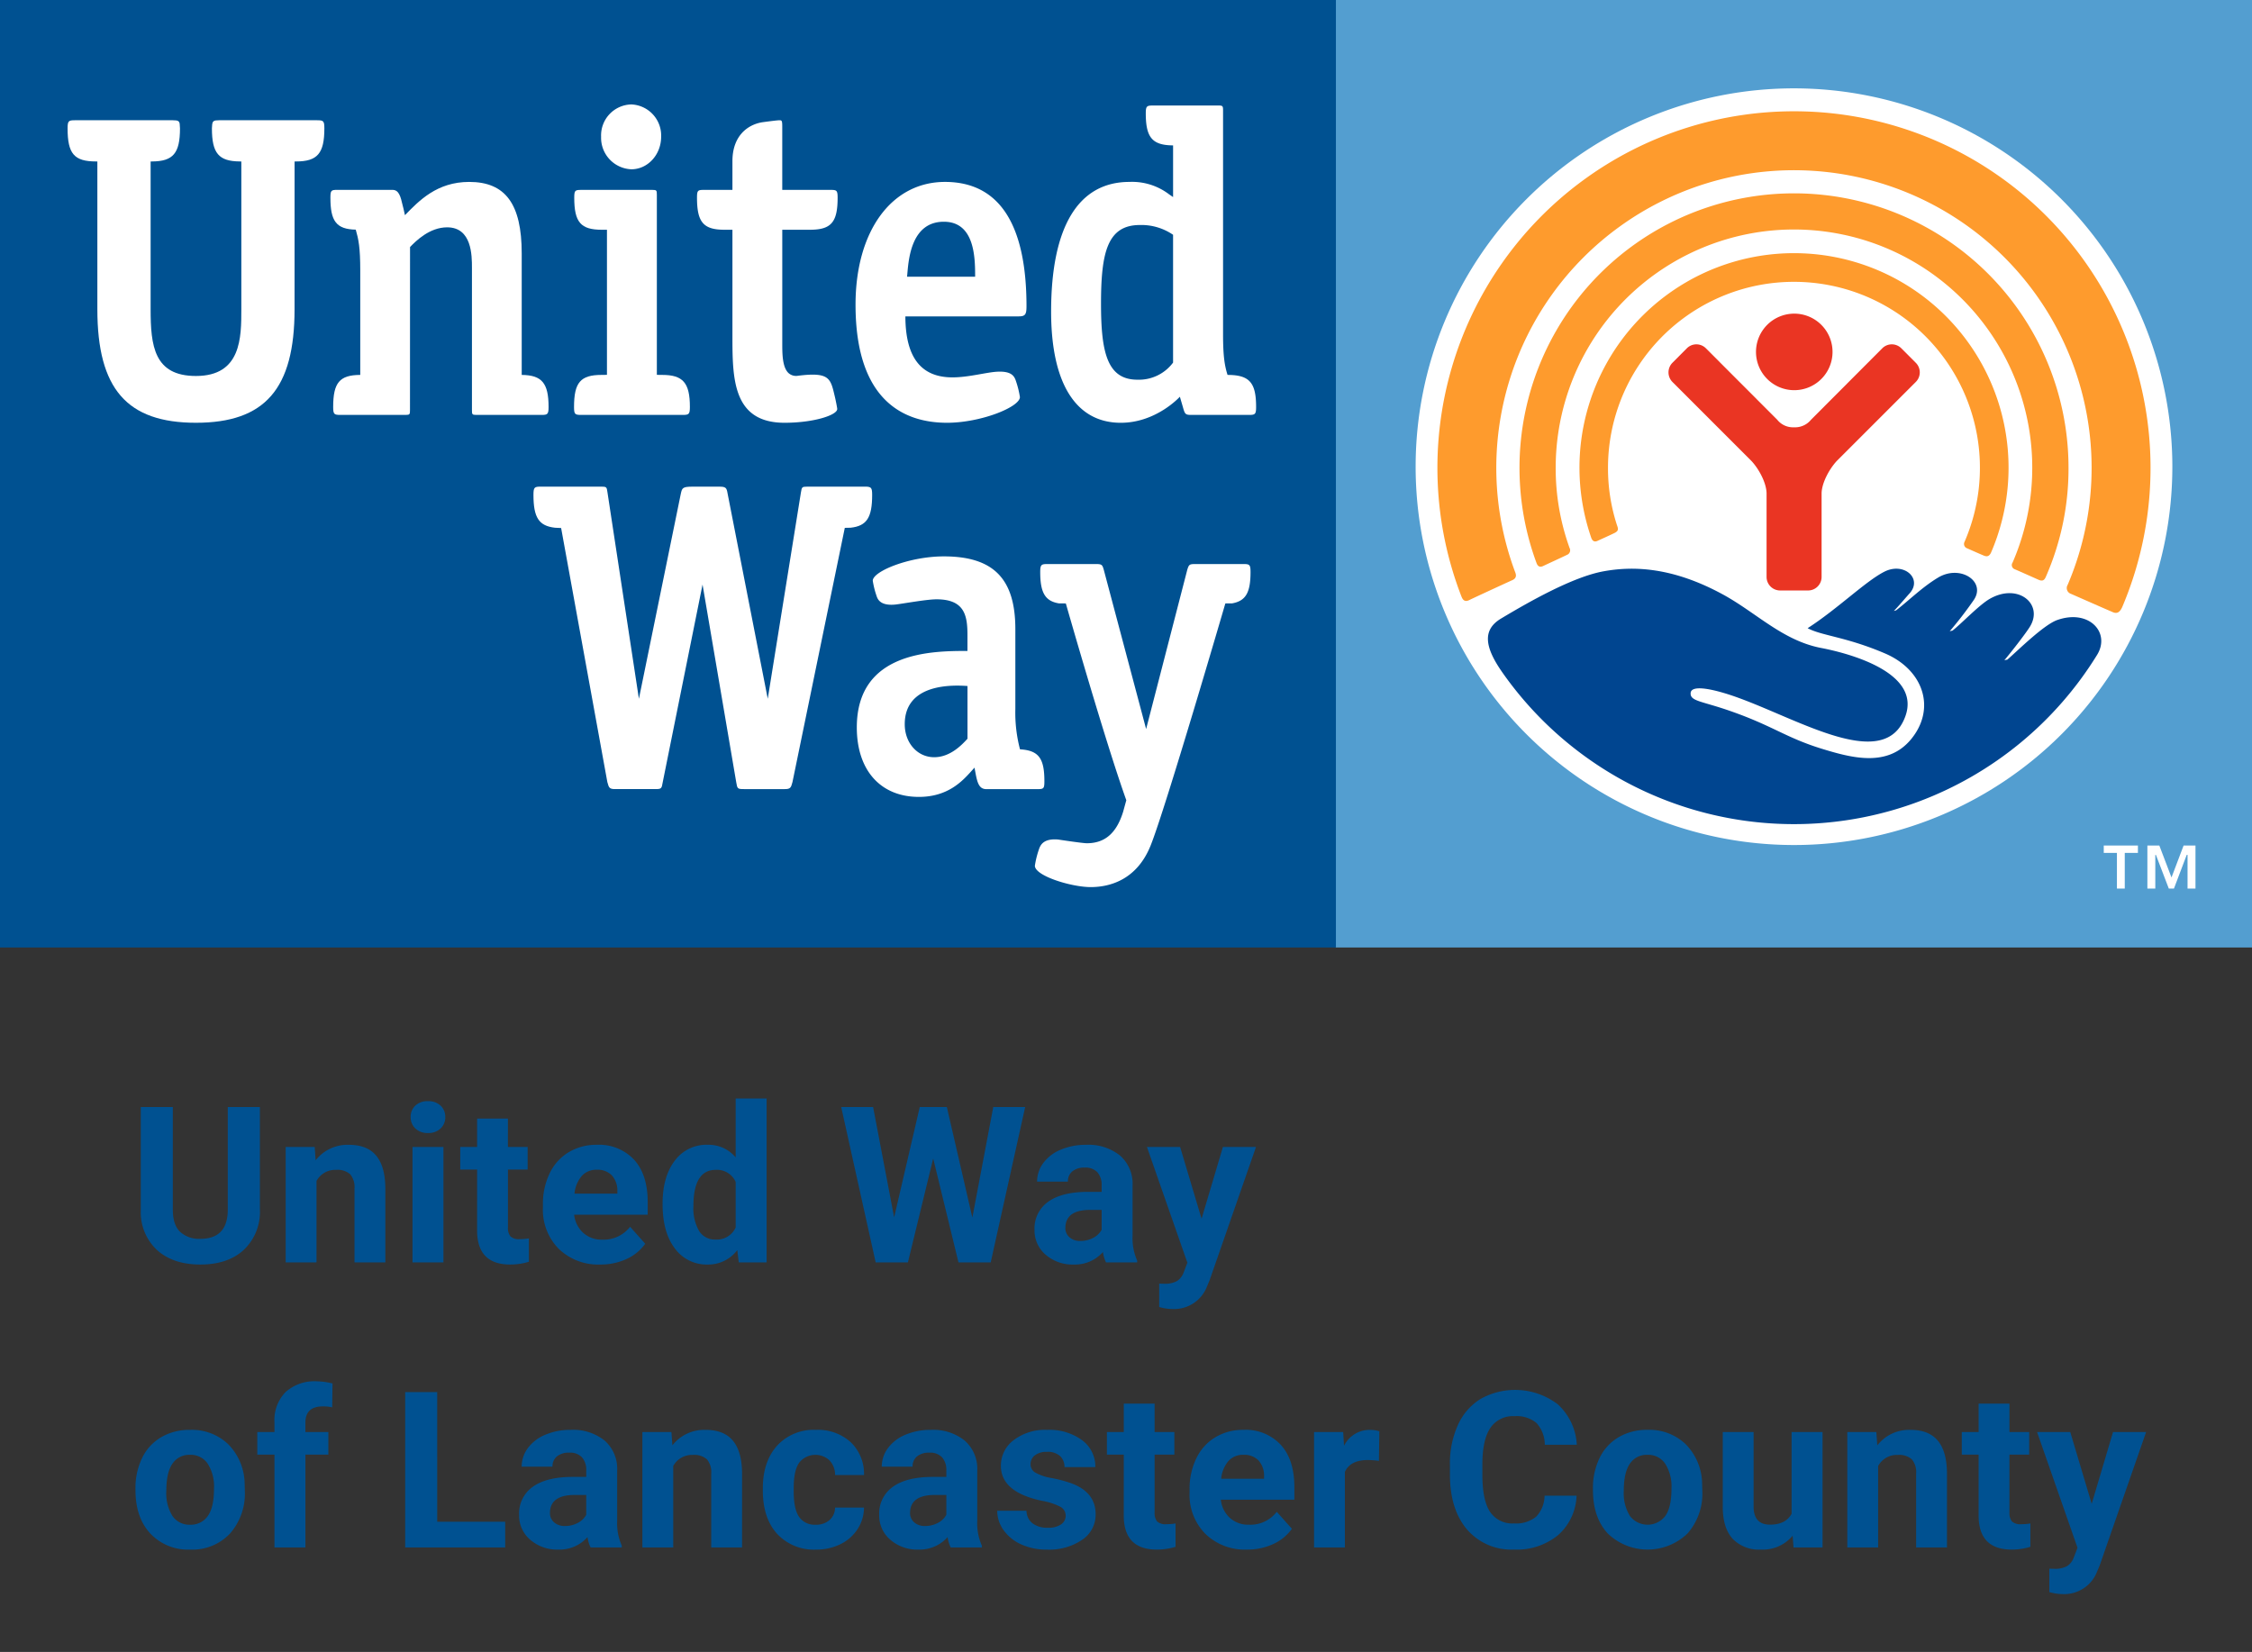 <?xml version="1.0" encoding="UTF-8"?> <svg xmlns="http://www.w3.org/2000/svg" xmlns:xlink="http://www.w3.org/1999/xlink" width="474" height="347.72" viewBox="0 0 474 347.72"><rect x="0" y="0" width="474" height="347.72" fill="#333333" stroke="none"/><defs><clipPath id="clip-path"><rect id="Rectangle_52" data-name="Rectangle 52" width="474.234" height="199.716" fill="none"></rect></clipPath><clipPath id="clip-path-2"><rect id="Rectangle_52-2" data-name="Rectangle 52" width="474" height="199.716" fill="none"></rect></clipPath><clipPath id="clip-uw_full_with_name_stacked_color"><rect width="474" height="347.72"></rect></clipPath></defs><g id="uw_full_with_name_stacked_color" data-name="uw full with name stacked color" clip-path="url(#clip-uw_full_with_name_stacked_color)"><path id="Path_34" data-name="Path 34" d="M27.672-32.7v21.54a11.028,11.028,0,0,1-3.358,8.49Q20.956.449,15.139.449q-5.728,0-9.1-3.032a10.84,10.84,0,0,1-3.437-8.333V-32.7H9.344v21.585q0,3.212,1.539,4.683a5.906,5.906,0,0,0,4.256,1.471q5.683,0,5.772-5.975V-32.7Zm11.533,8.4.2,2.808a8.485,8.485,0,0,1,6.985-3.257q3.863,0,5.75,2.269T54.074-15.7V0H47.583V-15.543a4.211,4.211,0,0,0-.9-3,4.022,4.022,0,0,0-2.987-.932,4.466,4.466,0,0,0-4.11,2.336V0H33.1V-24.3ZM66.3,0H59.79V-24.3H66.3Zm-6.9-30.592a3.2,3.2,0,0,1,.977-2.4,3.67,3.67,0,0,1,2.662-.943A3.679,3.679,0,0,1,65.7-33a3.178,3.178,0,0,1,.988,2.4,3.187,3.187,0,0,1-1,2.426,3.688,3.688,0,0,1-2.639.943,3.688,3.688,0,0,1-2.639-.943A3.187,3.187,0,0,1,59.408-30.592Zm20.473.314V-24.3h4.155v4.762H79.881V-7.412A2.9,2.9,0,0,0,80.4-5.48a2.6,2.6,0,0,0,1.977.584,10.352,10.352,0,0,0,1.909-.157V-.135a13.363,13.363,0,0,1-3.931.584q-6.828,0-6.963-6.9V-19.541H69.841V-24.3H73.39v-5.975ZM99.3.449a11.93,11.93,0,0,1-8.7-3.279,11.656,11.656,0,0,1-3.358-8.737V-12.2a14.681,14.681,0,0,1,1.415-6.547,10.385,10.385,0,0,1,4.009-4.447,11.253,11.253,0,0,1,5.918-1.561,10.086,10.086,0,0,1,7.85,3.145q2.864,3.145,2.864,8.917v2.65H93.818a6.03,6.03,0,0,0,1.9,3.818,5.737,5.737,0,0,0,4.009,1.438A7.007,7.007,0,0,0,105.587-7.5l3.189,3.571a9.744,9.744,0,0,1-3.953,3.223A12.97,12.97,0,0,1,99.3.449ZM98.557-19.5a4.065,4.065,0,0,0-3.133,1.3,6.73,6.73,0,0,0-1.539,3.729h9.029v-.517a4.8,4.8,0,0,0-1.168-3.335A4.2,4.2,0,0,0,98.557-19.5Zm13.869,7.165q0-5.683,2.549-9.052a8.272,8.272,0,0,1,6.974-3.369,7.443,7.443,0,0,1,5.862,2.65V-34.5h6.514V0h-5.862l-.314-2.583A7.639,7.639,0,0,1,121.9.449a8.25,8.25,0,0,1-6.884-3.38Q112.426-6.312,112.426-12.331Zm6.491.472a9.567,9.567,0,0,0,1.19,5.233,3.879,3.879,0,0,0,3.459,1.819,4.344,4.344,0,0,0,4.245-2.538v-9.591a4.282,4.282,0,0,0-4.2-2.538Q118.917-19.474,118.917-11.859Zm58.712,2.426,4.4-23.27h6.716L181.492,0h-6.783l-5.323-21.877L164.063,0H157.28l-7.255-32.7h6.716l4.425,23.225L166.556-32.7h5.705ZM205.761,0a7.208,7.208,0,0,1-.651-2.179A7.854,7.854,0,0,1,198.978.449a8.629,8.629,0,0,1-5.918-2.066,6.646,6.646,0,0,1-2.347-5.211,6.868,6.868,0,0,1,2.864-5.93q2.864-2.066,8.277-2.089h2.987v-1.393a4,4,0,0,0-.865-2.7,3.4,3.4,0,0,0-2.729-1.011,3.868,3.868,0,0,0-2.572.786A2.671,2.671,0,0,0,197.742-17h-6.491a6.521,6.521,0,0,1,1.3-3.908,8.611,8.611,0,0,1,3.684-2.819,13.425,13.425,0,0,1,5.346-1.022,10.606,10.606,0,0,1,7.131,2.257,7.9,7.9,0,0,1,2.639,6.345V-5.615a11.619,11.619,0,0,0,.966,5.233V0Zm-5.368-4.515a5.591,5.591,0,0,0,2.65-.64,4.2,4.2,0,0,0,1.8-1.718v-4.178h-2.426q-4.874,0-5.188,3.369L197.2-7.3a2.6,2.6,0,0,0,.854,2A3.315,3.315,0,0,0,200.393-4.515Zm25.481-4.672L230.367-24.3h6.963L227.559,3.773l-.539,1.28a7.408,7.408,0,0,1-7.187,4.762,10.213,10.213,0,0,1-2.875-.427V4.47l.988.022a5.34,5.34,0,0,0,2.751-.562,3.689,3.689,0,0,0,1.426-1.864l.764-2L214.374-24.3h6.985ZM1.482,47.624a14.413,14.413,0,0,1,1.393-6.446A10.194,10.194,0,0,1,6.884,36.8a11.7,11.7,0,0,1,6.076-1.55,11.067,11.067,0,0,1,8.03,3.01,12.079,12.079,0,0,1,3.47,8.176L24.5,48.1a12.7,12.7,0,0,1-3.122,8.973A10.852,10.852,0,0,1,13,60.449,10.906,10.906,0,0,1,4.616,57.08q-3.133-3.369-3.133-9.164Zm6.491.472a9.06,9.06,0,0,0,1.3,5.29A4.3,4.3,0,0,0,13,55.216a4.31,4.31,0,0,0,3.684-1.808q1.325-1.808,1.325-5.784a8.969,8.969,0,0,0-1.325-5.256A4.31,4.31,0,0,0,12.96,40.5a4.239,4.239,0,0,0-3.684,1.853Q7.974,44.21,7.974,48.1ZM30.737,60V40.459H27.121V35.7h3.616V33.631a8.39,8.39,0,0,1,2.347-6.345,9.09,9.09,0,0,1,6.57-2.257,15.175,15.175,0,0,1,3.3.449l-.067,5.031a8.276,8.276,0,0,0-1.977-.2q-3.661,0-3.661,3.437V35.7H42.08v4.762H37.251V60Zm34.252-5.413H79.3V60H58.251V27.3h6.738ZM97.277,60a7.209,7.209,0,0,1-.651-2.179,7.854,7.854,0,0,1-6.132,2.628,8.629,8.629,0,0,1-5.918-2.066,6.646,6.646,0,0,1-2.347-5.211,6.868,6.868,0,0,1,2.864-5.93q2.864-2.066,8.277-2.089h2.987V43.761a4,4,0,0,0-.865-2.7,3.4,3.4,0,0,0-2.729-1.011,3.868,3.868,0,0,0-2.572.786A2.671,2.671,0,0,0,89.258,43H82.767a6.52,6.52,0,0,1,1.3-3.908,8.611,8.611,0,0,1,3.684-2.819A13.425,13.425,0,0,1,93.1,35.248a10.606,10.606,0,0,1,7.131,2.257,7.9,7.9,0,0,1,2.639,6.345V54.385a11.619,11.619,0,0,0,.966,5.233V60Zm-5.368-4.515a5.591,5.591,0,0,0,2.65-.64,4.2,4.2,0,0,0,1.8-1.718V48.949H93.93q-4.874,0-5.188,3.369l-.022.382a2.6,2.6,0,0,0,.854,2A3.315,3.315,0,0,0,91.908,55.485ZM114.29,35.7l.2,2.808a8.485,8.485,0,0,1,6.985-3.257q3.863,0,5.75,2.269t1.932,6.783V60h-6.491V44.457a4.211,4.211,0,0,0-.9-3,4.022,4.022,0,0,0-2.987-.932,4.466,4.466,0,0,0-4.11,2.336V60h-6.491V35.7Zm30.355,19.519a4.257,4.257,0,0,0,2.92-.988,3.463,3.463,0,0,0,1.168-2.628h6.087a8.326,8.326,0,0,1-1.348,4.526,8.892,8.892,0,0,1-3.627,3.189,11.353,11.353,0,0,1-5.087,1.134,10.551,10.551,0,0,1-8.221-3.313q-3.01-3.313-3.01-9.153v-.427q0-5.615,2.987-8.962a10.428,10.428,0,0,1,8.2-3.347,10.222,10.222,0,0,1,7.311,2.594,9.185,9.185,0,0,1,2.8,6.907h-6.087a4.424,4.424,0,0,0-1.168-3.066,4.351,4.351,0,0,0-6.39.472q-1.157,1.651-1.157,5.357v.674q0,3.751,1.146,5.391A3.961,3.961,0,0,0,144.646,55.216ZM173.07,60a7.208,7.208,0,0,1-.651-2.179,7.854,7.854,0,0,1-6.132,2.628,8.629,8.629,0,0,1-5.918-2.066,6.646,6.646,0,0,1-2.347-5.211,6.868,6.868,0,0,1,2.864-5.93q2.864-2.066,8.277-2.089h2.987V43.761a4,4,0,0,0-.865-2.7,3.4,3.4,0,0,0-2.729-1.011,3.868,3.868,0,0,0-2.572.786A2.671,2.671,0,0,0,165.051,43H158.56a6.521,6.521,0,0,1,1.3-3.908,8.611,8.611,0,0,1,3.684-2.819,13.425,13.425,0,0,1,5.346-1.022,10.606,10.606,0,0,1,7.131,2.257,7.9,7.9,0,0,1,2.639,6.345V54.385a11.619,11.619,0,0,0,.966,5.233V60ZM167.7,55.485a5.591,5.591,0,0,0,2.65-.64,4.2,4.2,0,0,0,1.8-1.718V48.949h-2.426q-4.874,0-5.188,3.369l-.022.382a2.6,2.6,0,0,0,.854,2A3.315,3.315,0,0,0,167.7,55.485Zm29.569-2.2a2.091,2.091,0,0,0-1.179-1.875,13.4,13.4,0,0,0-3.785-1.224q-8.67-1.819-8.67-7.367a6.678,6.678,0,0,1,2.684-5.4,10.827,10.827,0,0,1,7.019-2.167,11.653,11.653,0,0,1,7.4,2.179,6.866,6.866,0,0,1,2.774,5.66h-6.491a3.141,3.141,0,0,0-.9-2.3,3.8,3.8,0,0,0-2.808-.91,3.885,3.885,0,0,0-2.538.741,2.34,2.34,0,0,0-.9,1.887,2,2,0,0,0,1.022,1.741,10.513,10.513,0,0,0,3.448,1.146,28.161,28.161,0,0,1,4.088,1.089q5.144,1.887,5.144,6.536a6.339,6.339,0,0,1-2.853,5.379,12.305,12.305,0,0,1-7.367,2.055,12.852,12.852,0,0,1-5.424-1.089,9.1,9.1,0,0,1-3.717-2.987,6.941,6.941,0,0,1-1.348-4.1h6.154a3.389,3.389,0,0,0,1.28,2.65,5.078,5.078,0,0,0,3.189.921,4.7,4.7,0,0,0,2.819-.708A2.2,2.2,0,0,0,197.271,53.284Zm18.721-23.562V35.7h4.155v4.762h-4.155V52.588a2.9,2.9,0,0,0,.517,1.932,2.6,2.6,0,0,0,1.977.584,10.352,10.352,0,0,0,1.909-.157v4.919a13.363,13.363,0,0,1-3.931.584q-6.828,0-6.963-6.9V40.459h-3.549V35.7H209.5V29.723Zm19.417,30.727a11.93,11.93,0,0,1-8.7-3.279,11.656,11.656,0,0,1-3.358-8.737V47.8a14.681,14.681,0,0,1,1.415-6.547,10.385,10.385,0,0,1,4.009-4.447,11.253,11.253,0,0,1,5.918-1.561,10.086,10.086,0,0,1,7.85,3.145q2.864,3.145,2.864,8.917v2.65H229.928a6.03,6.03,0,0,0,1.9,3.818,5.737,5.737,0,0,0,4.009,1.438A7.006,7.006,0,0,0,241.7,52.5l3.189,3.571a9.745,9.745,0,0,1-3.953,3.223A12.97,12.97,0,0,1,235.409,60.449ZM234.667,40.5a4.065,4.065,0,0,0-3.133,1.3A6.73,6.73,0,0,0,230,45.535h9.029v-.517a4.8,4.8,0,0,0-1.168-3.335A4.2,4.2,0,0,0,234.667,40.5Zm28.536,1.28a17.634,17.634,0,0,0-2.336-.18q-3.684,0-4.829,2.493V60h-6.491V35.7h6.132l.18,2.9a6.015,6.015,0,0,1,5.413-3.347,6.8,6.8,0,0,1,2.021.292Zm41.6,7.322a11.572,11.572,0,0,1-3.9,8.311,13.686,13.686,0,0,1-9.265,3.032,12.306,12.306,0,0,1-9.894-4.234q-3.6-4.234-3.6-11.624v-2a19.6,19.6,0,0,1,1.662-8.311,12.456,12.456,0,0,1,4.75-5.514,14.846,14.846,0,0,1,16.3,1.112,12.436,12.436,0,0,1,4,8.513h-6.738a6.83,6.83,0,0,0-1.763-4.593,6.529,6.529,0,0,0-4.616-1.426,5.725,5.725,0,0,0-5.042,2.415q-1.673,2.415-1.718,7.491v2.471q0,5.3,1.606,7.749a5.619,5.619,0,0,0,5.065,2.448A6.652,6.652,0,0,0,296.3,53.52a6.442,6.442,0,0,0,1.763-4.414Zm3.447-1.482a14.413,14.413,0,0,1,1.393-6.446,10.194,10.194,0,0,1,4.009-4.38,11.7,11.7,0,0,1,6.076-1.55,11.067,11.067,0,0,1,8.03,3.01,12.079,12.079,0,0,1,3.47,8.176l.045,1.662a12.7,12.7,0,0,1-3.122,8.973,12.1,12.1,0,0,1-16.767.011q-3.133-3.369-3.133-9.164Zm6.491.472a9.06,9.06,0,0,0,1.3,5.29,4.684,4.684,0,0,0,7.412.022q1.325-1.808,1.325-5.784a8.969,8.969,0,0,0-1.325-5.256,4.31,4.31,0,0,0-3.729-1.864,4.239,4.239,0,0,0-3.684,1.853Q314.739,44.21,314.739,48.1Zm35.544,9.434a8.14,8.14,0,0,1-6.648,2.92,7.677,7.677,0,0,1-5.963-2.246q-2.055-2.246-2.1-6.581V35.7h6.491V51.4q0,3.8,3.459,3.8,3.3,0,4.537-2.291V35.7h6.514V60h-6.109ZM367.9,35.7l.2,2.808a8.485,8.485,0,0,1,6.985-3.257q3.863,0,5.75,2.269t1.932,6.783V60h-6.491V44.457a4.211,4.211,0,0,0-.9-3,4.022,4.022,0,0,0-2.987-.932,4.466,4.466,0,0,0-4.11,2.336V60h-6.491V35.7Zm28.02-5.975V35.7h4.155v4.762h-4.155V52.588a2.9,2.9,0,0,0,.517,1.932,2.6,2.6,0,0,0,1.977.584,10.352,10.352,0,0,0,1.909-.157v4.919a13.363,13.363,0,0,1-3.931.584q-6.828,0-6.963-6.9V40.459h-3.549V35.7h3.549V29.723Zm17.306,21.091L417.72,35.7h6.963l-9.771,28.076-.539,1.28a7.408,7.408,0,0,1-7.187,4.762,10.213,10.213,0,0,1-2.875-.427V64.47l.988.022a5.34,5.34,0,0,0,2.751-.562,3.689,3.689,0,0,0,1.426-1.864l.764-2L401.728,35.7h6.985Z" transform="translate(27.032 265.72)" fill="#005191"></path><g id="Group_20" data-name="Group 20" transform="translate(2.998 3.722)" clip-path="url(#clip-path)"><path id="Path_10" data-name="Path 10" d="M336.434,114.113c.828-.381,2.689-1.214,3.527-1.63.955-.47.826-.894.539-1.684a38.637,38.637,0,0,1-1.882-12.077,39.16,39.16,0,1,1,75.076,15.619.968.968,0,0,0,.386,1.281c.621.27,3.006,1.334,3.7,1.613s1.138.111,1.492-.625a45.179,45.179,0,1,0-84.233-3.273c.231.711.6,1.14,1.4.776" fill="#fff"></path><path id="Path_11" data-name="Path 11" d="M324.957,119.423c.955-.458,4.172-1.927,5.016-2.348a1.034,1.034,0,0,0,.546-1.466,49.476,49.476,0,0,1-2.914-16.872A50.178,50.178,0,1,1,423.814,118.7a.928.928,0,0,0,.422,1.386c.811.33,4.412,1.951,5.088,2.246.715.295,1.156.177,1.5-.651a56.6,56.6,0,0,0,4.77-22.945,57.807,57.807,0,1,0-112.045,20.009c.139.378.443,1.125,1.412.677" fill="#fff"></path><path id="Path_12" data-name="Path 12" d="M309.346,126.613c1.117-.545,7.939-3.69,9.123-4.217s.678-1.467.5-1.952a62.682,62.682,0,1,1,116.441,2.95,1.28,1.28,0,0,0,.694,1.881c1.119.484,7.72,3.4,8.629,3.771.892.443,1.568.345,2.177-1a75.086,75.086,0,1,0-139.191-2.3c.193.466.51,1.389,1.623.871" fill="#fff"></path><path id="Path_13" data-name="Path 13" d="M377.814,82.408a8.055,8.055,0,1,0-8.031-8.035,8.056,8.056,0,0,0,8.031,8.035" fill="#fff"></path><path id="Path_14" data-name="Path 14" d="M380.76,124.567a2.848,2.848,0,0,0,2.838-2.848V104.067c.068-2.224,1.652-5.1,3.211-6.777L403.43,80.684a2.843,2.843,0,0,0,0-4.049l-3.025-3.03a2.828,2.828,0,0,0-4.036,0l-15,15.039a4.306,4.306,0,0,1-3.55,1.575,4.24,4.24,0,0,1-3.539-1.575l-15.03-15.039a2.824,2.824,0,0,0-4.033,0l-3.019,3.03a2.87,2.87,0,0,0,0,4.049L368.811,97.29c1.572,1.675,3.136,4.553,3.2,6.777v17.652a2.85,2.85,0,0,0,2.848,2.848Z" fill="#fff"></path><path id="Path_15" data-name="Path 15" d="M433.184,130.8c-2.826,1.033-8.066,6.217-10.463,8.323l-.635.12c.836-.943,4.457-5.53,5.408-7.1,2.864-4.741-2.539-9.229-8.492-5.808-2.24,1.282-6,5.259-7.83,6.672l-.59.136a80.1,80.1,0,0,0,5.09-6.609c2.586-3.86-2.867-7.494-7.556-4.67-3.313,1.994-6.04,4.727-8.825,6.883l-.478.122c.769-.733,2.613-2.924,3.328-3.707,2.771-3.09-1.2-6.68-5.377-4.521-4,2.059-9.8,7.809-16.1,11.862,2.932,1.592,8.1,1.813,16.272,5.308s10.813,11.654,5.49,18.091c-4.951,5.956-12.469,3.931-18.953,1.931-7.52-2.341-10.166-4.794-19.232-7.937-5.913-2.057-8.327-2.007-8.219-3.729.111-1.927,5.2-.766,9.984.969,13.268,4.8,30.9,15.737,35.215,3.961,3.416-9.29-11.871-13.3-17.707-14.424-8.166-1.56-13.777-7.539-20.853-11.347-10.651-5.758-18.866-5.9-24.958-4.793-6.548,1.178-15.9,6.533-21.556,9.918-3.918,2.315-3.643,5.851.207,11.339A75.005,75.005,0,0,0,441.6,138.149c2.924-4.709-1.691-9.747-8.414-7.346" fill="#fff"></path><path id="Path_16" data-name="Path 16" d="M460.662,187.316V180.2l-.178.032-2.689,7.083h-1.079L454,180.233l-.134-.008v7.091H452.2v-9.06h2.515l2.561,6.721,2.549-6.721h2.5v9.06ZM447.441,179.8v7.516h-1.652V179.8h-2.772v-1.544h7.2V179.8Z" fill="#fff"></path><path id="Path_17" data-name="Path 17" d="M217.928,182.507c.01,2.153,7.716,4.495,11.749,4.495s9.678-1.515,12.594-8.669c3.071-7.543,15.768-51.039,15.768-51.039l1.42-.01c2.857-.511,3.883-2.229,3.883-6.59,0-1.549-.2-1.689-1.481-1.689H251.455c-1.018.033-1.106.187-1.428,1.178l-8.672,33.552s-8.923-33.552-8.923-33.545c-.283-1-.416-1.152-1.416-1.185H220.547c-1.265,0-1.493.14-1.493,1.689,0,4.377,1.055,6.11,3.938,6.59l1.455.01s8.333,29.184,12.736,41.425c0,0-.652,2.355-.652,2.377-1.4,4.549-3.843,6.676-7.673,6.676-.909,0-6.044-.783-6.044-.783-2.9-.238-3.67.978-4.026,2.053a19.26,19.26,0,0,0-.86,3.465" fill="#fff"></path><path id="Path_18" data-name="Path 18" d="M182.4,102.715H169.972c-1.094,0-1.123.091-1.306,1.189l-6.991,43.457-8.465-43.245c-.19-1.158-.379-1.4-1.718-1.4H145.8c-2.1,0-2.173.312-2.435,1.473l-8.828,43.173L127.92,103.9c-.148-1.1-.2-1.189-1.283-1.189H113.88c-1.329,0-1.543.122-1.543,1.738,0,4.783,1.142,6.533,4.547,6.914l1.28.06,9.731,53.462c.312,1.233.473,1.491,1.631,1.491h8.423c1.341,0,1.386-.08,1.621-1.491l8.375-41.562,7.088,41.581c.233,1.392.264,1.472,1.633,1.472h8.6c1.138,0,1.313-.258,1.624-1.491l11.015-53.5,1.235-.027c3.4-.381,4.526-2.15,4.526-6.914,0-1.514-.211-1.674-1.258-1.738" fill="#fff"></path><path id="Path_19" data-name="Path 19" d="M214.794,158a30.351,30.351,0,0,1-.978-8.482V132.7c0-10.591-4.6-15.308-15.057-15.308-7.271,0-14.968,3.144-14.968,5.123a18.16,18.16,0,0,0,.794,3.18c.21.643.7,2.094,3.793,1.851,1.264-.1,6.6-1.117,8.851-1.117,5.917,0,6.5,3.449,6.5,7.527v3.34c-7.395,0-23.3.071-23.3,16.1,0,9.026,5,14.622,13.076,14.622,6.125,0,9.17-3.352,11-5.379l.7-.78.228,1.213c.373,1.957.739,3.311,2.263,3.311h10.713c1.36,0,1.514-.1,1.514-1.669,0-4.78-1.165-6.474-5.128-6.71m-11.064-2.234c-1.168,1.278-3.622,3.894-7.017,3.894-3.524,0-6.2-3-6.2-6.941,0-8.746,10.376-8.246,13.214-8.048Z" fill="#fff"></path><path id="Path_20" data-name="Path 20" d="M139.449,79.194l-1.127-.013v-37.9c0-.929-.057-1.03-.926-1.03h-15c-1.3,0-1.473.1-1.473,1.646,0,5.17,1.372,6.744,5.8,6.744h1.085V79.181l-1.14.013c-4.44,0-5.793,1.6-5.793,6.755,0,1.537.2,1.663,1.491,1.663h21.421c1.247,0,1.487-.126,1.487-1.663,0-5.1-1.454-6.755-5.832-6.755" fill="#fff"></path><path id="Path_21" data-name="Path 21" d="M132.953,22.262a6.521,6.521,0,0,0-6.371,6.8,6.633,6.633,0,0,0,6.371,6.85c3.465,0,6.272-3.085,6.272-6.85a6.552,6.552,0,0,0-6.272-6.8" fill="#fff"></path><path id="Path_22" data-name="Path 22" d="M62.035,34.266h.293c4.524,0,5.981-1.69,5.981-6.965,0-1.574-.2-1.71-1.535-1.71H46.15c-1.183,0-1.363.188-1.469.9l-.055.807c0,5.253,1.438,6.934,5.894,6.965h.3v31.11c0,5.937,0,14.047-9.557,14.047-8.838,0-9.545-6.371-9.545-14.047V34.266h.292c4.45-.031,5.892-1.712,5.892-6.965,0,0-.065-.974-.065-.986-.111-.553-.321-.724-1.461-.724H15.773c-1.32,0-1.533.136-1.533,1.71,0,5.334,1.375,6.965,6,6.965h.272v31.11c0,16.74,6.218,23.892,20.758,23.892s20.768-7.152,20.768-23.892Z" fill="#fff"></path><path id="Path_23" data-name="Path 23" d="M109.865,79.194V53.623c0-10.385-3.419-15.052-11.058-15.052-6.812,0-10.593,3.988-13.532,7-.215-1.081-.456-1.959-.456-1.959-.471-2.088-.839-3.367-2.184-3.367H71.041c-1.29,0-1.462.1-1.462,1.646,0,4.9,1.207,6.642,5.339,6.728.586,2.048.945,3.734.945,8.609V79.194c-4.354.025-5.7,1.627-5.7,6.755,0,1.537.217,1.663,1.5,1.663H85.447c.846,0,.889-.132.889-1.034l.01-34.3c1.255-1.3,4.122-4.148,7.814-4.148,5.224,0,5.224,5.957,5.224,8.51v29.94c0,.9.022,1.034.9,1.034h13.766c1.243,0,1.471-.126,1.471-1.663,0-5.038-1.406-6.707-5.653-6.755" fill="#fff"></path><path id="Path_24" data-name="Path 24" d="M165.223,89.268c6.128,0,11.083-1.609,11.083-2.9,0-.234-.353-2.036-.581-2.93-.844-3.563-1.162-4.881-7.665-4.07a2.372,2.372,0,0,1-2.054-.594c-1.277-1.267-1.277-4.065-1.277-6.305V48.638h5.831c4.469,0,5.825-1.574,5.825-6.744,0-1.545-.2-1.646-1.495-1.646H164.729V26.92c0-1.264-.109-1.322-.587-1.329-.457,0-2.6.279-3.68.43-3,.51-6.224,2.826-6.224,8.186v6.041H148.25c-1.291,0-1.473.1-1.473,1.646,0,5.17,1.356,6.744,5.788,6.744h1.673v22.18c0,9.067,0,18.45,10.985,18.45" fill="#fff"></path><path id="Path_25" data-name="Path 25" d="M216.164,64.778c0-17.366-5.784-26.207-17.169-26.207-11.27,0-18.832,10.389-18.832,25.836,0,20.526,10.485,24.861,19.273,24.861,7.1,0,15.342-3.307,15.342-5.414a19.531,19.531,0,0,0-.834-3.361c-.336-1.05-.937-2.123-3.931-1.972-2.3.117-6.019,1.192-9.435,1.192-6.552,0-9.9-4.1-9.92-12.837H214.47c1.393,0,1.694-.344,1.694-2.1m-25.148-6.254.074-.838c.289-3.2.958-10.73,7.67-10.73,6.548,0,6.589,7.671,6.589,11.568Z" fill="#fff"></path><path id="Path_26" data-name="Path 26" d="M258.5,79.193c-.578-1.85-.941-3.789-.941-8.468v-47.2c0-.912-.074-1.035-.936-1.035h-13.83c-1.287,0-1.509.123-1.509,1.656,0,5,1.332,6.639,5.482,6.732l.268,0V41.761l-.848-.583a12.85,12.85,0,0,0-8.34-2.608c-10.778,0-16.5,9.458-16.5,27.3,0,15.086,5.206,23.4,14.678,23.4,7.484,0,12.435-5.484,12.435-5.484l.6,2.046c.451,1.6.5,1.782,1.809,1.782H263.01c1.275,0,1.5-.126,1.5-1.663,0-5.083-1.346-6.755-6.01-6.755M239.512,80.2c-6.385,0-7.653-5.842-7.653-16,0-10.75,1.327-16.557,8.18-16.557a11.785,11.785,0,0,1,6.993,2.057v26.9a8.96,8.96,0,0,1-7.52,3.6" fill="#fff"></path></g><g id="Component_8_3" data-name="Component 8 – 3" transform="translate(0 -0.28)"><rect id="Rectangle_50" data-name="Rectangle 50" width="192.914" height="199.715" transform="translate(281.086 0.001)" fill="#539ed0"></rect><g id="Group_21" data-name="Group 21"><g id="Group_20-2" data-name="Group 20" clip-path="url(#clip-path-2)"><path id="Path_9" data-name="Path 9" d="M457.382,98.558A79.636,79.636,0,1,1,377.74,18.876a79.674,79.674,0,0,1,79.643,79.682" transform="translate(-0.147)" fill="#fff"></path><path id="Path_10-2" data-name="Path 10" d="M336.432,114.113c.828-.381,2.688-1.214,3.525-1.63.954-.47.826-.894.539-1.684a38.655,38.655,0,0,1-1.881-12.077,39.141,39.141,0,1,1,75.039,15.619.969.969,0,0,0,.386,1.281c.621.27,3,1.334,3.7,1.613s1.137.111,1.491-.625a45.157,45.157,0,1,0-84.191-3.273c.231.711.6,1.14,1.4.776" transform="translate(-0.164)" fill="#fe9b2d"></path><path id="Path_11-2" data-name="Path 11" d="M324.955,119.423c.955-.458,4.17-1.927,5.014-2.348a1.034,1.034,0,0,0,.546-1.466A49.5,49.5,0,0,1,327.6,98.737,50.153,50.153,0,1,1,423.763,118.7a.928.928,0,0,0,.422,1.386c.811.33,4.41,1.951,5.086,2.246.715.295,1.155.177,1.5-.651a56.62,56.62,0,0,0,4.768-22.945,57.779,57.779,0,1,0-111.99,20.009c.139.378.443,1.125,1.411.677" transform="translate(-0.158)" fill="#fe9b2d"></path><path id="Path_12-2" data-name="Path 12" d="M309.343,126.613c1.116-.545,7.935-3.69,9.118-4.217s.678-1.467.5-1.952a62.651,62.651,0,1,1,116.384,2.95,1.281,1.281,0,0,0,.694,1.881c1.118.484,7.716,3.4,8.625,3.771.892.443,1.567.345,2.176-1a75.049,75.049,0,1,0-139.122-2.3c.193.466.51,1.389,1.622.871" transform="translate(-0.149)" fill="#fe9b2d"></path><path id="Path_13-2" data-name="Path 13" d="M377.81,82.408a8.055,8.055,0,1,0-8.027-8.035,8.055,8.055,0,0,0,8.027,8.035" transform="translate(-0.182)" fill="#ea3523"></path><path id="Path_14-2" data-name="Path 14" d="M380.745,124.567a2.848,2.848,0,0,0,2.837-2.848V104.067c.068-2.224,1.651-5.1,3.209-6.777L403.4,80.684a2.844,2.844,0,0,0,0-4.049l-3.024-3.03a2.826,2.826,0,0,0-4.034,0l-15,15.039a4.3,4.3,0,0,1-3.548,1.575,4.237,4.237,0,0,1-3.537-1.575L359.242,73.605a2.822,2.822,0,0,0-4.031,0l-3.018,3.03a2.871,2.871,0,0,0,0,4.049L368.8,97.29c1.571,1.675,3.134,4.553,3.2,6.777v17.652a2.85,2.85,0,0,0,2.847,2.848Z" transform="translate(-0.173)" fill="#ea3523"></path><path id="Path_15-2" data-name="Path 15" d="M433.125,130.8c-2.825,1.033-8.062,6.217-10.458,8.323l-.635.12c.836-.943,4.455-5.53,5.405-7.1,2.863-4.741-2.538-9.229-8.488-5.808-2.239,1.282-6,5.259-7.826,6.672l-.59.136a80.09,80.09,0,0,0,5.087-6.609c2.585-3.86-2.866-7.494-7.552-4.67-3.311,1.994-6.037,4.727-8.821,6.883l-.478.122c.769-.733,2.612-2.924,3.326-3.707,2.77-3.09-1.2-6.68-5.374-4.521-3.994,2.059-9.8,7.809-16.094,11.862,2.931,1.592,8.092,1.813,16.264,5.308S407.7,149.463,402.38,155.9c-4.949,5.956-12.463,3.931-18.944,1.931-7.516-2.341-10.161-4.794-19.223-7.937-5.91-2.057-8.323-2.007-8.215-3.729.111-1.927,5.2-.766,9.979.969,13.261,4.8,30.884,15.737,35.2,3.961,3.414-9.29-11.865-13.3-17.7-14.424-8.162-1.56-13.77-7.539-20.843-11.347-10.646-5.758-18.857-5.9-24.946-4.793-6.545,1.178-15.888,6.533-21.545,9.918-3.916,2.315-3.641,5.851.207,11.339a74.948,74.948,0,0,0,125.184-3.639c2.923-4.709-1.69-9.747-8.41-7.346" transform="translate(-0.155)" fill="#004590"></path><rect id="Rectangle_51" data-name="Rectangle 51" width="281.181" height="199.716" fill="#005191"></rect><path id="Path_16-2" data-name="Path 16" d="M460.653,187.316V180.2l-.178.032-2.688,7.083h-1.078L454,180.233l-.134-.008v7.091H452.2v-9.06h2.514l2.56,6.721,2.548-6.721h2.5v9.06ZM447.439,179.8v7.516h-1.651V179.8h-2.771v-1.544h7.192V179.8Z" transform="translate(-0.219)" fill="#fff"></path><path id="Path_17-2" data-name="Path 17" d="M217.928,182.507c.01,2.153,7.712,4.495,11.743,4.495s9.673-1.515,12.588-8.669c3.069-7.543,15.76-51.039,15.76-51.039l1.419-.01c2.856-.511,3.881-2.229,3.881-6.59,0-1.549-.2-1.689-1.48-1.689h-10.4c-1.018.033-1.105.187-1.427,1.178l-8.668,33.552s-8.919-33.552-8.919-33.545c-.283-1-.416-1.152-1.415-1.185H220.546c-1.264,0-1.492.14-1.492,1.689,0,4.377,1.054,6.11,3.936,6.59l1.454.01s8.329,29.184,12.73,41.425c0,0-.652,2.355-.652,2.377-1.4,4.549-3.841,6.676-7.669,6.676-.909,0-6.041-.783-6.041-.783-2.9-.238-3.668.978-4.024,2.053a19.269,19.269,0,0,0-.86,3.465" transform="translate(-0.108)" fill="#fff"></path><path id="Path_18-2" data-name="Path 18" d="M182.368,102.715H169.944c-1.093,0-1.122.091-1.305,1.189l-6.988,43.457-8.461-43.245c-.19-1.158-.379-1.4-1.717-1.4h-5.684c-2.1,0-2.172.312-2.434,1.473l-8.824,43.173L127.912,103.9c-.148-1.1-.2-1.189-1.282-1.189H113.879c-1.328,0-1.542.122-1.542,1.738,0,4.783,1.141,6.533,4.545,6.914l1.279.06,9.726,53.462c.312,1.233.473,1.491,1.63,1.491h8.419c1.34,0,1.385-.08,1.62-1.491l8.371-41.562,7.085,41.581c.233,1.392.264,1.472,1.632,1.472h8.591c1.137,0,1.312-.258,1.623-1.491l11.01-53.5,1.234-.027c3.4-.381,4.524-2.15,4.524-6.914,0-1.514-.211-1.674-1.257-1.738" transform="translate(-0.055)" fill="#fff"></path><path id="Path_19-2" data-name="Path 19" d="M214.777,158a30.365,30.365,0,0,1-.978-8.482V132.7c0-10.591-4.6-15.308-15.05-15.308-7.267,0-14.961,3.144-14.961,5.123a18.168,18.168,0,0,0,.794,3.18c.21.643.7,2.094,3.791,1.851,1.263-.1,6.6-1.117,8.847-1.117,5.914,0,6.5,3.449,6.5,7.527v3.34c-7.391,0-23.289.071-23.289,16.1,0,9.026,5,14.622,13.07,14.622,6.122,0,9.165-3.352,11-5.379l.7-.78.228,1.213c.373,1.957.739,3.311,2.262,3.311h10.708c1.359,0,1.513-.1,1.513-1.669,0-4.78-1.164-6.474-5.125-6.71m-11.059-2.234c-1.167,1.278-3.62,3.894-7.014,3.894-3.522,0-6.194-3-6.194-6.941,0-8.746,10.371-8.246,13.207-8.048Z" transform="translate(-0.089)" fill="#fff"></path><path id="Path_20-2" data-name="Path 20" d="M139.44,79.194l-1.126-.013v-37.9c0-.929-.057-1.03-.926-1.03H122.4c-1.294,0-1.472.1-1.472,1.646,0,5.17,1.371,6.744,5.8,6.744h1.084V79.181l-1.139.013c-4.438,0-5.79,1.6-5.79,6.755,0,1.537.2,1.663,1.49,1.663h21.41c1.246,0,1.486-.126,1.486-1.663,0-5.1-1.453-6.755-5.829-6.755" transform="translate(-0.06)" fill="#fff"></path><path id="Path_21-2" data-name="Path 21" d="M132.95,22.262a6.52,6.52,0,0,0-6.368,6.8,6.631,6.631,0,0,0,6.368,6.85c3.463,0,6.269-3.085,6.269-6.85a6.55,6.55,0,0,0-6.269-6.8" transform="translate(-0.062)" fill="#fff"></path><path id="Path_22-2" data-name="Path 22" d="M62.011,34.266H62.3c4.522,0,5.978-1.69,5.978-6.965,0-1.574-.2-1.71-1.534-1.71H46.134c-1.182,0-1.362.188-1.468.9l-.055.807c0,5.253,1.437,6.934,5.891,6.965h.3v31.11c0,5.937,0,14.047-9.552,14.047-8.834,0-9.54-6.371-9.54-14.047V34.266h.292c4.448-.031,5.889-1.712,5.889-6.965,0,0-.065-.974-.065-.986-.111-.553-.321-.724-1.46-.724h-20.6c-1.319,0-1.532.136-1.532,1.71,0,5.334,1.374,6.965,5.994,6.965h.272v31.11c0,16.74,6.215,23.892,20.748,23.892s20.758-7.152,20.758-23.892Z" transform="translate(-0.007)" fill="#fff"></path><path id="Path_23-2" data-name="Path 23" d="M109.845,79.194V53.623c0-10.385-3.417-15.052-11.053-15.052-6.809,0-10.588,3.988-13.525,7-.215-1.081-.456-1.959-.456-1.959-.471-2.088-.839-3.367-2.183-3.367H71.04c-1.289,0-1.461.1-1.461,1.646,0,4.9,1.206,6.642,5.336,6.728.586,2.048.945,3.734.945,8.609V79.194c-4.352.025-5.7,1.627-5.7,6.755,0,1.537.217,1.663,1.5,1.663H85.439c.846,0,.889-.132.889-1.034l.01-34.3c1.254-1.3,4.12-4.148,7.81-4.148,5.221,0,5.221,5.957,5.221,8.51v29.94c0,.9.022,1.034.9,1.034h13.759c1.242,0,1.47-.126,1.47-1.663,0-5.038-1.405-6.707-5.65-6.755" transform="translate(-0.034)" fill="#fff"></path><path id="Path_24-2" data-name="Path 24" d="M165.214,89.268c6.125,0,11.078-1.609,11.078-2.9,0-.234-.353-2.036-.581-2.93-.844-3.563-1.161-4.881-7.661-4.07A2.37,2.37,0,0,1,166,78.771c-1.276-1.267-1.276-4.065-1.276-6.305V48.638h5.828c4.467,0,5.822-1.574,5.822-6.744,0-1.545-.2-1.646-1.494-1.646H164.72V26.92c0-1.264-.109-1.322-.587-1.329-.457,0-2.6.279-3.678.43-3,.51-6.221,2.826-6.221,8.186v6.041h-5.985c-1.29,0-1.472.1-1.472,1.646,0,5.17,1.355,6.744,5.785,6.744h1.672v22.18c0,9.067,0,18.45,10.98,18.45" transform="translate(-0.072)" fill="#fff"></path><path id="Path_25-2" data-name="Path 25" d="M216.146,64.778c0-17.366-5.781-26.207-17.161-26.207-11.264,0-18.823,10.389-18.823,25.836,0,20.526,10.48,24.861,19.263,24.861,7.094,0,15.334-3.307,15.334-5.414a19.538,19.538,0,0,0-.834-3.361c-.336-1.05-.937-2.123-3.929-1.972-2.295.117-6.016,1.192-9.43,1.192-6.549,0-9.89-4.1-9.915-12.837h23.8c1.392,0,1.693-.344,1.693-2.1m-25.136-6.254.074-.838c.289-3.2.958-10.73,7.666-10.73,6.545,0,6.586,7.671,6.586,11.568Z" transform="translate(-0.089)" fill="#fff"></path><path id="Path_26-2" data-name="Path 26" d="M258.48,79.193c-.578-1.85-.941-3.789-.941-8.468v-47.2c0-.912-.074-1.035-.936-1.035H242.78c-1.286,0-1.508.123-1.508,1.656,0,5,1.331,6.639,5.479,6.732l.268,0V41.761l-.848-.583a12.839,12.839,0,0,0-8.336-2.608c-10.773,0-16.488,9.458-16.488,27.3,0,15.086,5.2,23.4,14.671,23.4,7.48,0,12.429-5.484,12.429-5.484l.6,2.046c.451,1.6.5,1.782,1.808,1.782h12.138c1.274,0,1.5-.126,1.5-1.663,0-5.083-1.345-6.755-6.007-6.755M239.5,80.2c-6.382,0-7.649-5.842-7.649-16,0-10.75,1.326-16.557,8.176-16.557a11.775,11.775,0,0,1,6.99,2.057v26.9a8.954,8.954,0,0,1-7.516,3.6" transform="translate(-0.109)" fill="#fff"></path></g></g></g></g></svg> 